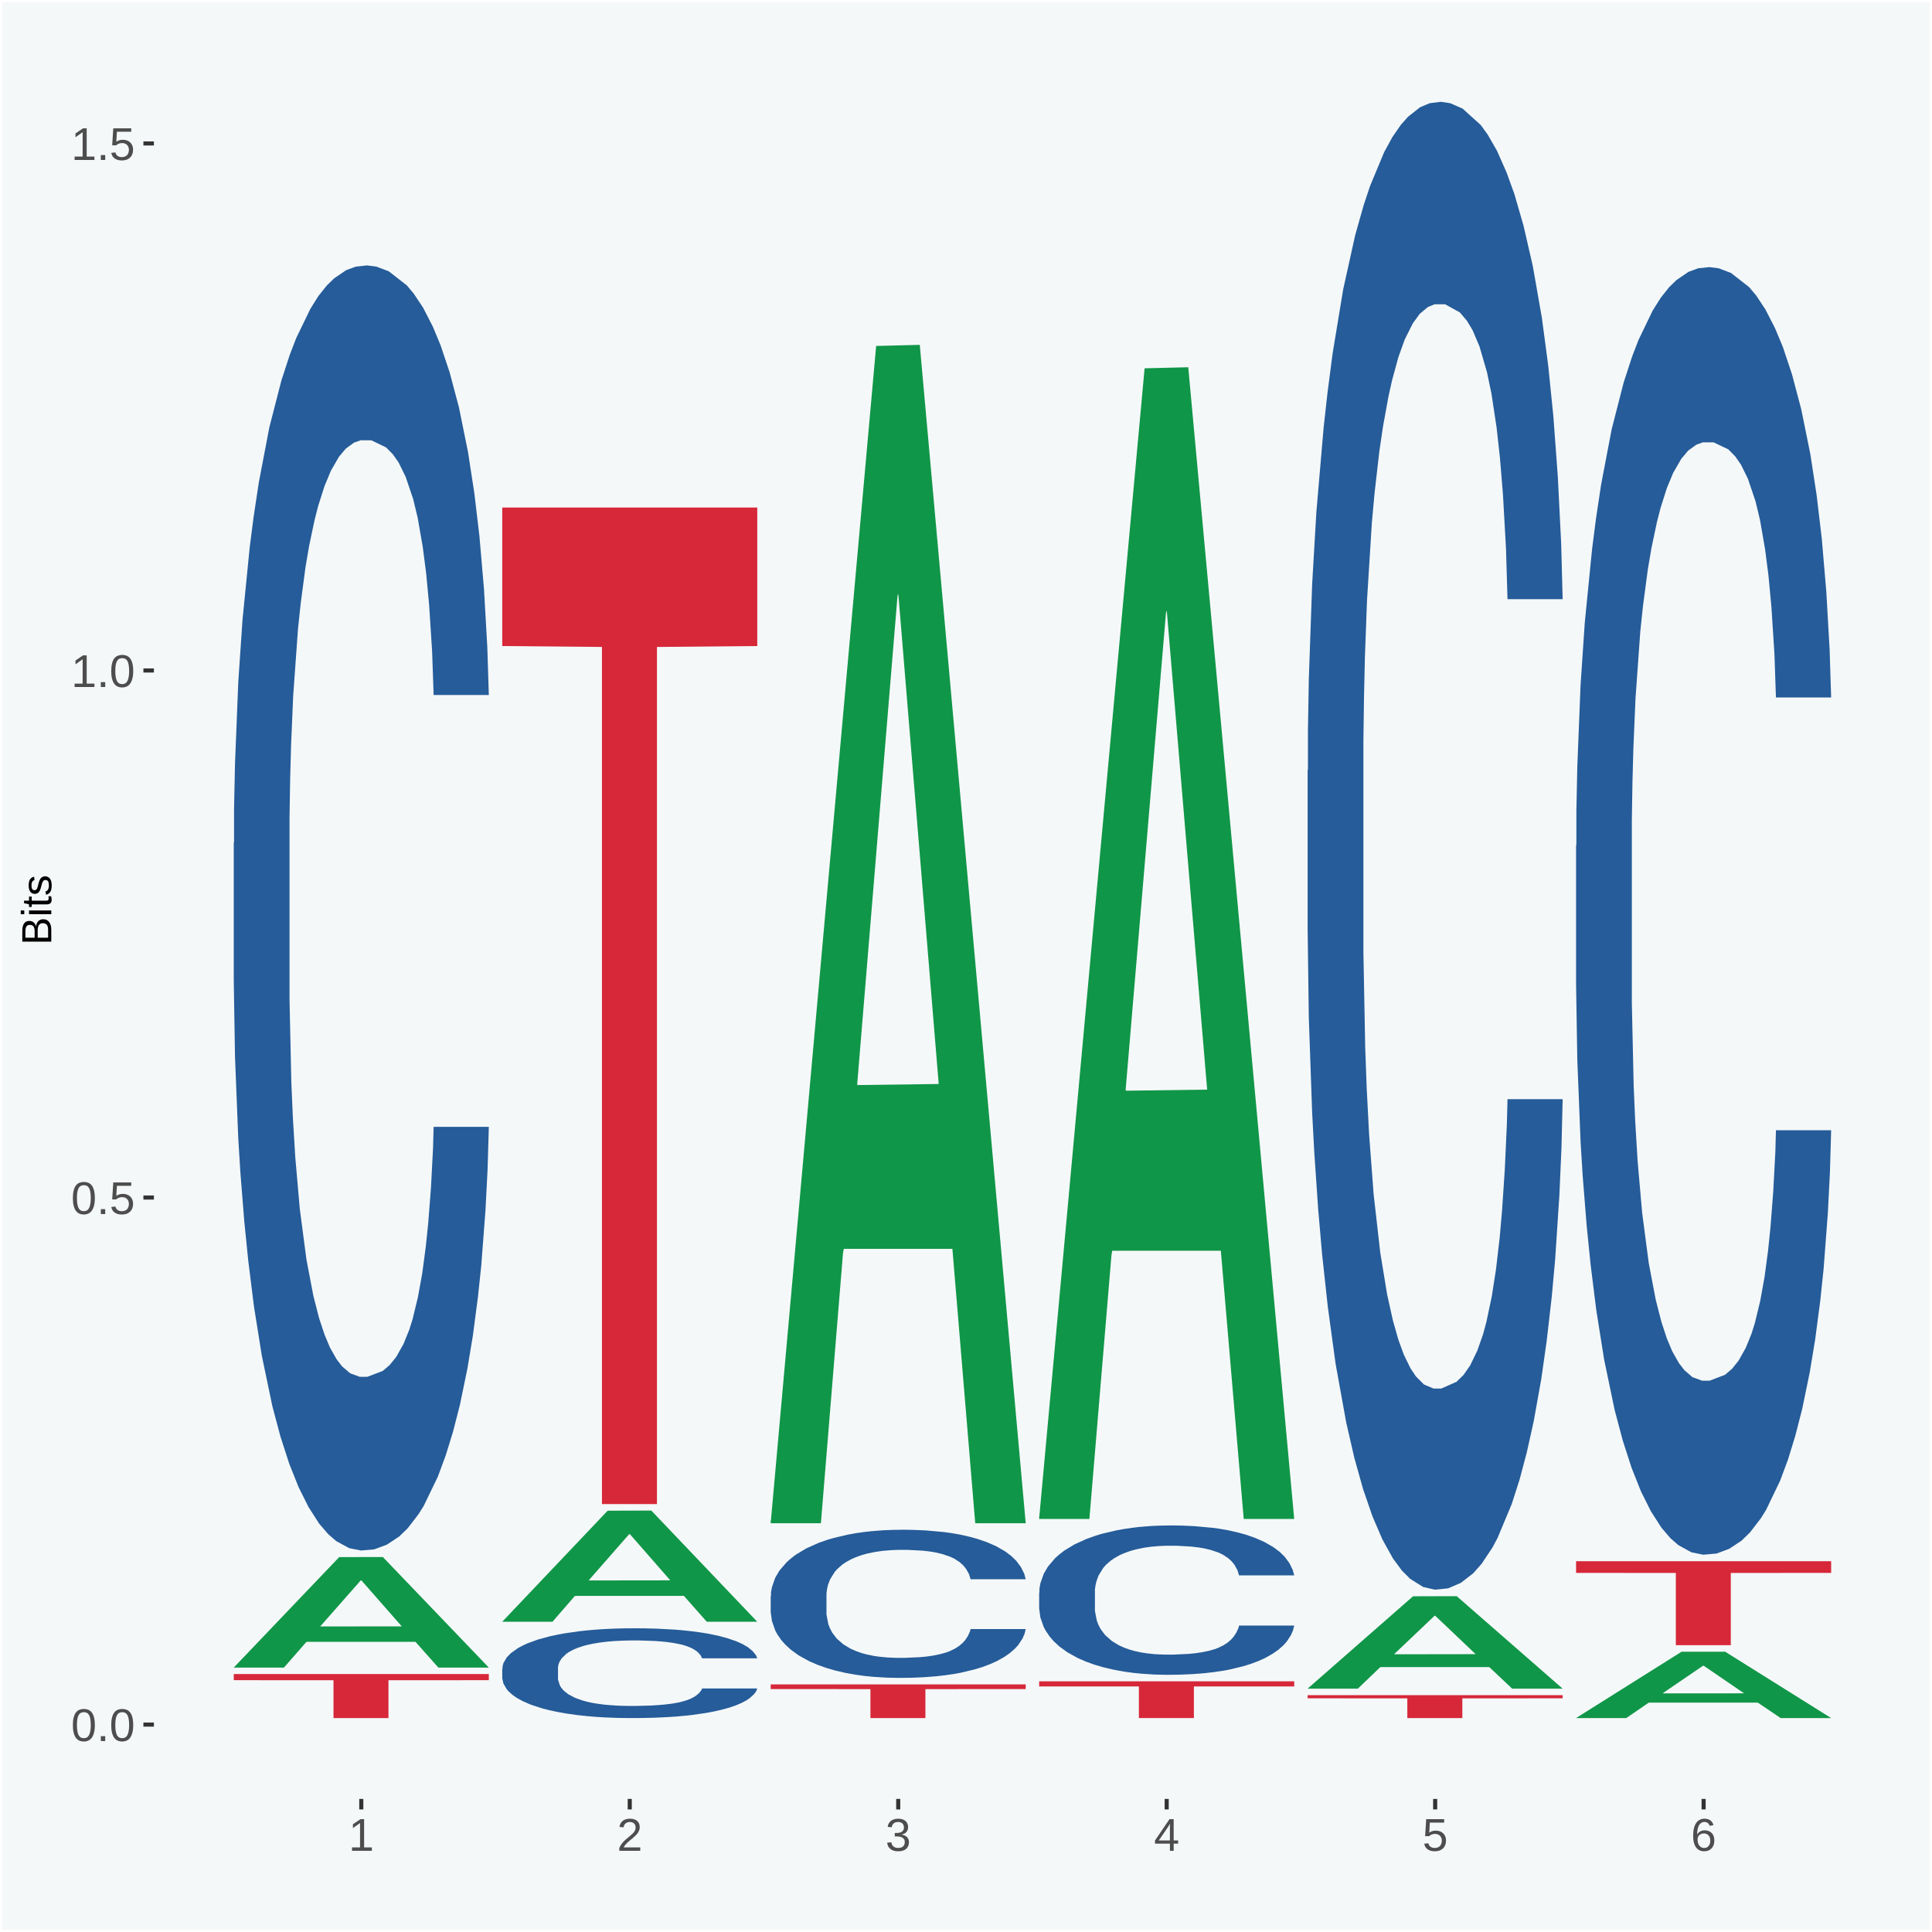 <?xml version="1.0" encoding="UTF-8"?>
<svg xmlns="http://www.w3.org/2000/svg" xmlns:xlink="http://www.w3.org/1999/xlink" width="504pt" height="504pt" viewBox="0 0 504 504" version="1.1">
<defs>
<g>
<symbol overflow="visible" id="glyph0-0">
<path style="stroke:none;" d="M 0.406 0 L 0.406 -8 L 3.594 -8 L 3.594 0 Z M 0.797 -0.406 L 3.188 -0.406 L 3.188 -7.594 L 0.797 -7.594 Z M 0.797 -0.406 "/>
</symbol>
<symbol overflow="visible" id="glyph0-1">
<path style="stroke:none;" d="M 6.203 -4.125 C 6.203 -3.332 6.125 -2.664 5.969 -2.125 C 5.82 -1.582 5.617 -1.145 5.359 -0.812 C 5.098 -0.477 4.789 -0.238 4.438 -0.094 C 4.094 0.051 3.723 0.125 3.328 0.125 C 2.922 0.125 2.539 0.051 2.188 -0.094 C 1.844 -0.238 1.539 -0.477 1.281 -0.812 C 1.031 -1.145 0.832 -1.582 0.688 -2.125 C 0.539 -2.664 0.469 -3.332 0.469 -4.125 C 0.469 -4.957 0.539 -5.645 0.688 -6.188 C 0.832 -6.738 1.035 -7.176 1.297 -7.5 C 1.555 -7.82 1.859 -8.047 2.203 -8.172 C 2.555 -8.305 2.941 -8.375 3.359 -8.375 C 3.754 -8.375 4.125 -8.305 4.469 -8.172 C 4.812 -8.047 5.113 -7.82 5.375 -7.5 C 5.633 -7.176 5.836 -6.738 5.984 -6.188 C 6.129 -5.645 6.203 -4.957 6.203 -4.125 Z M 5.141 -4.125 C 5.141 -4.781 5.098 -5.328 5.016 -5.766 C 4.941 -6.203 4.828 -6.551 4.672 -6.812 C 4.516 -7.07 4.328 -7.254 4.109 -7.359 C 3.891 -7.473 3.641 -7.531 3.359 -7.531 C 3.055 -7.531 2.789 -7.473 2.562 -7.359 C 2.344 -7.254 2.156 -7.07 2 -6.812 C 1.844 -6.551 1.723 -6.203 1.641 -5.766 C 1.566 -5.328 1.531 -4.781 1.531 -4.125 C 1.531 -3.5 1.57 -2.969 1.656 -2.531 C 1.738 -2.094 1.852 -1.742 2 -1.484 C 2.156 -1.223 2.344 -1.035 2.562 -0.922 C 2.789 -0.805 3.047 -0.75 3.328 -0.75 C 3.609 -0.75 3.859 -0.805 4.078 -0.922 C 4.305 -1.035 4.492 -1.223 4.641 -1.484 C 4.797 -1.742 4.914 -2.094 5 -2.531 C 5.094 -2.969 5.141 -3.5 5.141 -4.125 Z M 5.141 -4.125 "/>
</symbol>
<symbol overflow="visible" id="glyph0-2">
<path style="stroke:none;" d="M 1.094 0 L 1.094 -1.281 L 2.234 -1.281 L 2.234 0 Z M 1.094 0 "/>
</symbol>
<symbol overflow="visible" id="glyph0-3">
<path style="stroke:none;" d="M 6.172 -2.688 C 6.172 -2.27 6.109 -1.891 5.984 -1.547 C 5.859 -1.203 5.672 -0.906 5.422 -0.656 C 5.18 -0.414 4.879 -0.223 4.516 -0.078 C 4.148 0.055 3.723 0.125 3.234 0.125 C 2.805 0.125 2.43 0.07 2.109 -0.031 C 1.785 -0.133 1.508 -0.273 1.281 -0.453 C 1.062 -0.629 0.883 -0.836 0.75 -1.078 C 0.625 -1.316 0.535 -1.57 0.484 -1.844 L 1.547 -1.969 C 1.586 -1.812 1.645 -1.66 1.719 -1.516 C 1.801 -1.367 1.91 -1.238 2.047 -1.125 C 2.18 -1.008 2.348 -0.914 2.547 -0.844 C 2.742 -0.781 2.984 -0.75 3.266 -0.75 C 3.535 -0.75 3.781 -0.789 4 -0.875 C 4.227 -0.957 4.422 -1.078 4.578 -1.234 C 4.734 -1.398 4.852 -1.602 4.938 -1.844 C 5.031 -2.082 5.078 -2.359 5.078 -2.672 C 5.078 -2.922 5.035 -3.148 4.953 -3.359 C 4.867 -3.578 4.75 -3.766 4.594 -3.922 C 4.445 -4.078 4.258 -4.195 4.031 -4.281 C 3.812 -4.363 3.562 -4.406 3.281 -4.406 C 3.113 -4.406 2.953 -4.391 2.797 -4.359 C 2.648 -4.328 2.516 -4.285 2.391 -4.234 C 2.266 -4.18 2.148 -4.117 2.047 -4.047 C 1.941 -3.973 1.844 -3.895 1.75 -3.812 L 0.719 -3.812 L 1 -8.25 L 5.688 -8.25 L 5.688 -7.359 L 1.953 -7.359 L 1.797 -4.734 C 1.984 -4.879 2.219 -5.004 2.5 -5.109 C 2.781 -5.211 3.113 -5.266 3.5 -5.266 C 3.914 -5.266 4.285 -5.203 4.609 -5.078 C 4.941 -4.953 5.223 -4.773 5.453 -4.547 C 5.68 -4.316 5.859 -4.047 5.984 -3.734 C 6.109 -3.422 6.172 -3.07 6.172 -2.688 Z M 6.172 -2.688 "/>
</symbol>
<symbol overflow="visible" id="glyph0-4">
<path style="stroke:none;" d="M 0.922 0 L 0.922 -0.891 L 3.016 -0.891 L 3.016 -7.25 L 1.156 -5.922 L 1.156 -6.922 L 3.109 -8.25 L 4.078 -8.25 L 4.078 -0.891 L 6.094 -0.891 L 6.094 0 Z M 0.922 0 "/>
</symbol>
<symbol overflow="visible" id="glyph0-5">
<path style="stroke:none;" d="M 0.609 0 L 0.609 -0.75 C 0.805 -1.207 1.047 -1.609 1.328 -1.953 C 1.617 -2.305 1.922 -2.625 2.234 -2.906 C 2.555 -3.188 2.867 -3.445 3.172 -3.688 C 3.484 -3.938 3.766 -4.18 4.016 -4.422 C 4.266 -4.66 4.469 -4.91 4.625 -5.172 C 4.781 -5.441 4.859 -5.742 4.859 -6.078 C 4.859 -6.316 4.82 -6.523 4.75 -6.703 C 4.676 -6.879 4.57 -7.023 4.438 -7.141 C 4.312 -7.266 4.156 -7.359 3.969 -7.422 C 3.781 -7.484 3.578 -7.516 3.359 -7.516 C 3.141 -7.516 2.938 -7.484 2.75 -7.422 C 2.57 -7.367 2.41 -7.281 2.266 -7.156 C 2.117 -7.039 2 -6.895 1.906 -6.719 C 1.812 -6.551 1.754 -6.352 1.734 -6.125 L 0.656 -6.219 C 0.688 -6.508 0.766 -6.785 0.891 -7.047 C 1.023 -7.316 1.203 -7.551 1.422 -7.75 C 1.648 -7.945 1.922 -8.098 2.234 -8.203 C 2.555 -8.316 2.93 -8.375 3.359 -8.375 C 3.766 -8.375 4.125 -8.328 4.438 -8.234 C 4.758 -8.141 5.031 -7.992 5.25 -7.797 C 5.477 -7.609 5.648 -7.375 5.766 -7.094 C 5.879 -6.812 5.938 -6.488 5.938 -6.125 C 5.938 -5.844 5.883 -5.578 5.781 -5.328 C 5.688 -5.078 5.555 -4.836 5.391 -4.609 C 5.223 -4.379 5.031 -4.16 4.812 -3.953 C 4.594 -3.742 4.363 -3.535 4.125 -3.328 C 3.895 -3.129 3.656 -2.93 3.406 -2.734 C 3.164 -2.535 2.938 -2.336 2.719 -2.141 C 2.508 -1.941 2.32 -1.738 2.156 -1.531 C 1.988 -1.332 1.859 -1.117 1.766 -0.891 L 6.078 -0.891 L 6.078 0 Z M 0.609 0 "/>
</symbol>
<symbol overflow="visible" id="glyph0-6">
<path style="stroke:none;" d="M 6.141 -2.281 C 6.141 -1.906 6.078 -1.566 5.953 -1.266 C 5.836 -0.973 5.66 -0.723 5.422 -0.516 C 5.18 -0.305 4.883 -0.145 4.531 -0.031 C 4.188 0.07 3.789 0.125 3.344 0.125 C 2.832 0.125 2.398 0.062 2.047 -0.062 C 1.703 -0.195 1.414 -0.367 1.188 -0.578 C 0.957 -0.785 0.785 -1.02 0.672 -1.281 C 0.566 -1.551 0.492 -1.832 0.453 -2.125 L 1.547 -2.219 C 1.578 -2 1.633 -1.801 1.719 -1.625 C 1.801 -1.445 1.914 -1.289 2.062 -1.156 C 2.207 -1.031 2.383 -0.93 2.594 -0.859 C 2.801 -0.785 3.051 -0.75 3.344 -0.75 C 3.875 -0.75 4.289 -0.879 4.594 -1.141 C 4.895 -1.41 5.047 -1.801 5.047 -2.312 C 5.047 -2.613 4.977 -2.859 4.844 -3.047 C 4.707 -3.234 4.539 -3.379 4.344 -3.484 C 4.145 -3.586 3.926 -3.656 3.688 -3.688 C 3.445 -3.727 3.227 -3.75 3.031 -3.75 L 2.438 -3.75 L 2.438 -4.656 L 3.016 -4.656 C 3.211 -4.656 3.414 -4.676 3.625 -4.719 C 3.844 -4.758 4.039 -4.832 4.219 -4.938 C 4.395 -5.051 4.539 -5.195 4.656 -5.375 C 4.77 -5.562 4.828 -5.797 4.828 -6.078 C 4.828 -6.523 4.695 -6.875 4.438 -7.125 C 4.188 -7.383 3.801 -7.516 3.281 -7.516 C 2.82 -7.516 2.445 -7.395 2.156 -7.156 C 1.875 -6.914 1.707 -6.578 1.656 -6.141 L 0.594 -6.234 C 0.633 -6.598 0.734 -6.91 0.891 -7.172 C 1.047 -7.441 1.242 -7.664 1.484 -7.844 C 1.734 -8.02 2.008 -8.148 2.312 -8.234 C 2.625 -8.328 2.953 -8.375 3.297 -8.375 C 3.754 -8.375 4.148 -8.316 4.484 -8.203 C 4.816 -8.086 5.086 -7.93 5.297 -7.734 C 5.516 -7.535 5.672 -7.301 5.766 -7.031 C 5.867 -6.77 5.922 -6.488 5.922 -6.188 C 5.922 -5.945 5.883 -5.723 5.812 -5.516 C 5.75 -5.305 5.645 -5.113 5.5 -4.938 C 5.363 -4.77 5.188 -4.625 4.969 -4.5 C 4.75 -4.383 4.488 -4.297 4.188 -4.234 L 4.188 -4.219 C 4.52 -4.176 4.805 -4.098 5.047 -3.984 C 5.297 -3.867 5.5 -3.723 5.656 -3.547 C 5.82 -3.379 5.941 -3.188 6.016 -2.969 C 6.098 -2.75 6.141 -2.52 6.141 -2.281 Z M 6.141 -2.281 "/>
</symbol>
<symbol overflow="visible" id="glyph0-7">
<path style="stroke:none;" d="M 5.156 -1.875 L 5.156 0 L 4.172 0 L 4.172 -1.875 L 0.281 -1.875 L 0.281 -2.688 L 4.062 -8.25 L 5.156 -8.25 L 5.156 -2.703 L 6.328 -2.703 L 6.328 -1.875 Z M 4.172 -7.062 C 4.16 -7.039 4.141 -7.004 4.109 -6.953 C 4.078 -6.898 4.039 -6.836 4 -6.766 C 3.957 -6.691 3.914 -6.617 3.875 -6.547 C 3.844 -6.473 3.812 -6.414 3.781 -6.375 L 1.656 -3.25 C 1.633 -3.219 1.602 -3.176 1.562 -3.125 C 1.531 -3.07 1.492 -3.02 1.453 -2.969 C 1.422 -2.914 1.383 -2.863 1.344 -2.812 C 1.301 -2.77 1.27 -2.734 1.25 -2.703 L 4.172 -2.703 Z M 4.172 -7.062 "/>
</symbol>
<symbol overflow="visible" id="glyph0-8">
<path style="stroke:none;" d="M 6.141 -2.703 C 6.141 -2.285 6.082 -1.906 5.969 -1.562 C 5.852 -1.219 5.68 -0.922 5.453 -0.672 C 5.234 -0.422 4.957 -0.223 4.625 -0.078 C 4.289 0.055 3.91 0.125 3.484 0.125 C 3.004 0.125 2.582 0.031 2.219 -0.156 C 1.863 -0.344 1.566 -0.609 1.328 -0.953 C 1.086 -1.297 0.906 -1.719 0.781 -2.219 C 0.664 -2.727 0.609 -3.301 0.609 -3.938 C 0.609 -4.676 0.676 -5.32 0.812 -5.875 C 0.945 -6.426 1.141 -6.883 1.391 -7.25 C 1.648 -7.625 1.961 -7.906 2.328 -8.094 C 2.691 -8.281 3.102 -8.375 3.562 -8.375 C 3.844 -8.375 4.102 -8.344 4.344 -8.281 C 4.594 -8.227 4.816 -8.133 5.016 -8 C 5.223 -7.875 5.398 -7.703 5.547 -7.484 C 5.703 -7.273 5.828 -7.016 5.922 -6.703 L 4.906 -6.516 C 4.801 -6.867 4.629 -7.125 4.391 -7.281 C 4.148 -7.445 3.867 -7.531 3.547 -7.531 C 3.266 -7.531 3.004 -7.457 2.766 -7.312 C 2.535 -7.176 2.336 -6.973 2.172 -6.703 C 2.004 -6.43 1.875 -6.086 1.781 -5.672 C 1.695 -5.266 1.656 -4.789 1.656 -4.25 C 1.852 -4.602 2.125 -4.875 2.469 -5.062 C 2.812 -5.25 3.207 -5.344 3.656 -5.344 C 4.031 -5.344 4.367 -5.281 4.672 -5.156 C 4.984 -5.031 5.25 -4.852 5.469 -4.625 C 5.688 -4.406 5.852 -4.129 5.969 -3.797 C 6.082 -3.473 6.141 -3.109 6.141 -2.703 Z M 5.078 -2.656 C 5.078 -2.938 5.039 -3.191 4.969 -3.422 C 4.895 -3.66 4.785 -3.859 4.641 -4.016 C 4.504 -4.18 4.332 -4.305 4.125 -4.391 C 3.926 -4.484 3.688 -4.531 3.406 -4.531 C 3.219 -4.531 3.023 -4.5 2.828 -4.438 C 2.629 -4.383 2.453 -4.289 2.297 -4.156 C 2.141 -4.031 2.008 -3.863 1.906 -3.656 C 1.812 -3.457 1.766 -3.207 1.766 -2.906 C 1.766 -2.602 1.801 -2.316 1.875 -2.047 C 1.957 -1.785 2.07 -1.555 2.219 -1.359 C 2.363 -1.172 2.539 -1.02 2.75 -0.906 C 2.957 -0.789 3.191 -0.734 3.453 -0.734 C 3.703 -0.734 3.926 -0.773 4.125 -0.859 C 4.332 -0.953 4.504 -1.082 4.641 -1.25 C 4.785 -1.414 4.895 -1.613 4.969 -1.844 C 5.039 -2.082 5.078 -2.352 5.078 -2.656 Z M 5.078 -2.656 "/>
</symbol>
<symbol overflow="visible" id="glyph1-0">
<path style="stroke:none;" d="M 0 -0.359 L -7.328 -0.359 L -7.328 -3.281 L 0 -3.281 Z M -0.359 -0.734 L -0.359 -2.922 L -6.969 -2.922 L -6.969 -0.734 Z M -0.359 -0.734 "/>
</symbol>
<symbol overflow="visible" id="glyph1-1">
<path style="stroke:none;" d="M -2.125 -6.75 C -1.75 -6.75 -1.426 -6.676 -1.156 -6.531 C -0.883 -6.383 -0.66 -6.18 -0.484 -5.922 C -0.316 -5.672 -0.191 -5.375 -0.109 -5.031 C -0.035 -4.695 0 -4.344 0 -3.969 L 0 -0.906 L -7.562 -0.906 L -7.562 -3.656 C -7.562 -4.07 -7.523 -4.441 -7.453 -4.766 C -7.391 -5.098 -7.281 -5.379 -7.125 -5.609 C -6.977 -5.836 -6.789 -6.008 -6.562 -6.125 C -6.332 -6.25 -6.055 -6.312 -5.734 -6.312 C -5.523 -6.312 -5.328 -6.281 -5.141 -6.219 C -4.953 -6.164 -4.781 -6.078 -4.625 -5.953 C -4.477 -5.836 -4.348 -5.688 -4.234 -5.5 C -4.129 -5.32 -4.047 -5.113 -3.984 -4.875 C -3.953 -5.176 -3.883 -5.441 -3.781 -5.672 C -3.676 -5.91 -3.539 -6.109 -3.375 -6.266 C -3.219 -6.43 -3.031 -6.551 -2.812 -6.625 C -2.602 -6.707 -2.375 -6.75 -2.125 -6.75 Z M -5.609 -5.281 C -6.016 -5.281 -6.305 -5.141 -6.484 -4.859 C -6.66 -4.586 -6.75 -4.188 -6.75 -3.656 L -6.75 -1.922 L -4.344 -1.922 L -4.344 -3.656 C -4.344 -3.957 -4.375 -4.211 -4.438 -4.422 C -4.5 -4.629 -4.582 -4.797 -4.688 -4.922 C -4.801 -5.047 -4.93 -5.133 -5.078 -5.188 C -5.234 -5.25 -5.41 -5.281 -5.609 -5.281 Z M -2.219 -5.719 C -2.457 -5.719 -2.66 -5.672 -2.828 -5.578 C -2.992 -5.492 -3.129 -5.367 -3.234 -5.203 C -3.348 -5.047 -3.426 -4.848 -3.469 -4.609 C -3.52 -4.379 -3.547 -4.125 -3.547 -3.844 L -3.547 -1.922 L -0.828 -1.922 L -0.828 -3.922 C -0.828 -4.18 -0.848 -4.422 -0.891 -4.641 C -0.93 -4.859 -1.004 -5.047 -1.109 -5.203 C -1.211 -5.367 -1.352 -5.492 -1.531 -5.578 C -1.719 -5.672 -1.945 -5.719 -2.219 -5.719 Z M -2.219 -5.719 "/>
</symbol>
<symbol overflow="visible" id="glyph1-2">
<path style="stroke:none;" d="M -7.047 -0.734 L -7.969 -0.734 L -7.969 -1.703 L -7.047 -1.703 Z M 0 -0.734 L -5.812 -0.734 L -5.812 -1.703 L 0 -1.703 Z M 0 -0.734 "/>
</symbol>
<symbol overflow="visible" id="glyph1-3">
<path style="stroke:none;" d="M -0.047 -2.969 C -0.004 -2.82 0.023 -2.672 0.047 -2.516 C 0.078 -2.367 0.094 -2.195 0.094 -2 C 0.094 -1.227 -0.348 -0.844 -1.234 -0.844 L -5.109 -0.844 L -5.109 -0.172 L -5.812 -0.172 L -5.812 -0.875 L -7.109 -1.156 L -7.109 -1.812 L -5.812 -1.812 L -5.812 -2.875 L -5.109 -2.875 L -5.109 -1.812 L -1.438 -1.812 C -1.156 -1.812 -0.957 -1.852 -0.844 -1.938 C -0.738 -2.031 -0.688 -2.191 -0.688 -2.422 C -0.688 -2.516 -0.691 -2.602 -0.703 -2.688 C -0.711 -2.77 -0.727 -2.863 -0.75 -2.969 Z M -0.047 -2.969 "/>
</symbol>
<symbol overflow="visible" id="glyph1-4">
<path style="stroke:none;" d="M -1.609 -5.109 C -1.336 -5.109 -1.094 -5.051 -0.875 -4.938 C -0.664 -4.832 -0.488 -4.68 -0.344 -4.484 C -0.195 -4.285 -0.082 -4.039 0 -3.75 C 0.07 -3.457 0.109 -3.125 0.109 -2.75 C 0.109 -2.406 0.082 -2.098 0.031 -1.828 C -0.02 -1.555 -0.102 -1.316 -0.219 -1.109 C -0.332 -0.91 -0.484 -0.742 -0.672 -0.609 C -0.859 -0.473 -1.086 -0.375 -1.359 -0.312 L -1.531 -1.156 C -1.219 -1.238 -0.988 -1.41 -0.844 -1.672 C -0.695 -1.93 -0.625 -2.289 -0.625 -2.75 C -0.625 -2.957 -0.641 -3.145 -0.672 -3.312 C -0.703 -3.488 -0.75 -3.641 -0.812 -3.766 C -0.883 -3.891 -0.977 -3.984 -1.094 -4.047 C -1.207 -4.117 -1.352 -4.156 -1.531 -4.156 C -1.707 -4.156 -1.848 -4.113 -1.953 -4.031 C -2.066 -3.957 -2.16 -3.844 -2.234 -3.688 C -2.316 -3.539 -2.383 -3.363 -2.438 -3.156 C -2.5 -2.945 -2.562 -2.719 -2.625 -2.469 C -2.688 -2.238 -2.754 -2.008 -2.828 -1.781 C -2.898 -1.551 -3 -1.344 -3.125 -1.156 C -3.25 -0.969 -3.398 -0.816 -3.578 -0.703 C -3.766 -0.586 -4 -0.531 -4.281 -0.531 C -4.812 -0.531 -5.211 -0.719 -5.484 -1.094 C -5.766 -1.477 -5.906 -2.031 -5.906 -2.75 C -5.906 -3.395 -5.789 -3.906 -5.562 -4.281 C -5.332 -4.656 -4.973 -4.895 -4.484 -5 L -4.375 -4.125 C -4.52 -4.094 -4.645 -4.035 -4.75 -3.953 C -4.852 -3.867 -4.938 -3.766 -5 -3.641 C -5.062 -3.516 -5.102 -3.375 -5.125 -3.219 C -5.156 -3.07 -5.172 -2.914 -5.172 -2.75 C -5.172 -2.312 -5.102 -1.988 -4.969 -1.781 C -4.844 -1.582 -4.645 -1.484 -4.375 -1.484 C -4.219 -1.484 -4.086 -1.52 -3.984 -1.594 C -3.879 -1.664 -3.789 -1.77 -3.719 -1.906 C -3.656 -2.051 -3.598 -2.219 -3.547 -2.406 C -3.492 -2.602 -3.438 -2.816 -3.375 -3.047 C -3.332 -3.203 -3.289 -3.359 -3.25 -3.516 C -3.207 -3.68 -3.156 -3.836 -3.094 -3.984 C -3.031 -4.141 -2.957 -4.285 -2.875 -4.422 C -2.789 -4.555 -2.688 -4.672 -2.562 -4.766 C -2.445 -4.867 -2.312 -4.953 -2.156 -5.016 C -2 -5.078 -1.816 -5.109 -1.609 -5.109 Z M -1.609 -5.109 "/>
</symbol>
</g>
<clipPath id="clip1">
  <path d="M 40.148 5.48 L 498.52 5.48 L 498.52 469.281 L 40.148 469.281 Z M 40.148 5.48 "/>
</clipPath>
</defs>
<g id="surface1">
<rect x="0" y="0" width="504" height="504" style="fill:rgb(96.078%,97.255%,97.647%);fill-opacity:1;stroke:none;"/>
<path style="fill:none;stroke-width:1.07;stroke-linecap:round;stroke-linejoin:round;stroke:rgb(100%,100%,100%);stroke-opacity:1;stroke-miterlimit:10;" d="M 0 0 L 504 0 L 504 504 L 0 504 Z M 0 0 " transform="matrix(1,0,0,-1,0,504)"/>
<g clip-path="url(#clip1)" clip-rule="nonzero">
<path style=" stroke:none;fill-rule:nonzero;fill:rgb(96.078%,97.255%,97.647%);fill-opacity:1;" d="M 40.148 469.281 L 498.52 469.281 L 498.52 5.48 L 40.148 5.48 Z M 40.148 469.281 "/>
</g>
<path style=" stroke:none;fill-rule:nonzero;fill:rgb(6.274%,58.824%,28.235%);fill-opacity:1;" d="M 60.98 434.961 L 61.051 434.941 L 88.488 406.199 L 99.871 406.18 L 127.52 435.02 L 114.352 435.02 L 108.379 428.301 L 80.051 428.301 L 79.852 428.41 L 74.078 435.02 L 60.98 435.02 L 60.98 434.961 L 83.621 424.289 L 104.809 424.27 L 94.32 412.32 L 94.18 412.27 L 94.039 412.352 L 83.551 424.27 L 83.621 424.289 Z M 60.98 434.961 "/>
<path style=" stroke:none;fill-rule:nonzero;fill:rgb(14.51%,36.078%,60.001%);fill-opacity:1;" d="M 60.98 219.871 L 61.059 219.559 L 61.059 210.988 L 61.301 199.359 L 62.16 177.93 L 63.262 161.699 L 65.148 142.719 L 66.172 134.762 L 67.512 125.879 L 70.262 111.488 L 73.41 99.25 L 75.609 92.512 L 77.262 88.219 L 80.961 80.57 L 83.078 77.199 L 85.281 74.449 L 87.172 72.609 L 90.32 70.469 L 92.828 69.551 L 95.738 69.238 L 98.18 69.551 L 101.41 70.77 L 106.129 74.449 L 107.93 76.59 L 110.371 80.262 L 112.891 85.16 L 114.93 90.059 L 117.289 97.102 L 119.73 106.289 L 122.09 117.922 L 123.738 128.641 L 125.078 139.961 L 126.262 153.738 L 127.121 168.738 L 127.52 181.301 L 113.121 181.301 L 112.73 169.969 L 111.941 157.719 L 111.16 149.461 L 110.289 142.719 L 108.961 135.07 L 107.781 130.172 L 105.809 124.352 L 104 120.68 L 102.512 118.531 L 100.699 116.699 L 96.852 114.859 L 94.09 114.859 L 92.359 115.469 L 90.238 117 L 88.43 119.148 L 86.309 122.82 L 84.66 126.801 L 83 132 L 82.059 135.68 L 80.641 142.41 L 79.699 147.922 L 78.441 157.422 L 77.73 164.148 L 76.48 181.602 L 75.93 194.461 L 75.691 203.34 L 75.531 213.141 L 75.531 260.898 L 76 282.328 L 76.398 291.512 L 77.031 301.922 L 78.211 315.391 L 79.941 328.559 L 81.75 338.051 L 83.238 343.859 L 84.66 348.148 L 86.07 351.52 L 87.801 354.578 L 89.219 356.422 L 91.34 358.25 L 93.859 359.172 L 95.82 359.172 L 99.828 357.641 L 101.641 356.109 L 103.371 353.969 L 105.262 350.602 L 106.75 346.93 L 107.621 344.172 L 109.031 338.352 L 110.141 332.23 L 111.078 325.191 L 111.711 319.07 L 112.422 309.879 L 112.969 299.469 L 113.121 293.961 L 127.52 293.961 L 127.199 304.98 L 126.648 315.699 L 125.551 330.09 L 124.68 338.352 L 123.352 348.461 L 121.93 357.031 L 119.969 366.52 L 118.16 373.559 L 116.27 379.68 L 114.23 385.191 L 110.531 392.852 L 109.191 394.988 L 106.359 398.672 L 104.16 400.809 L 100.93 402.949 L 97.629 404.18 L 94.172 404.48 L 91.102 403.871 L 87.719 402.031 L 85.602 400.199 L 83.238 397.441 L 80.488 393.148 L 77.891 387.949 L 75.449 381.828 L 73.172 374.789 L 71.051 366.828 L 68.301 353.66 L 66.25 340.801 L 64.762 328.859 L 63.738 318.762 L 62.711 305.898 L 62.16 297.02 L 61.301 275.59 L 60.98 255.691 Z M 60.98 219.871 "/>
<path style=" stroke:none;fill-rule:nonzero;fill:rgb(83.922%,15.686%,22.353%);fill-opacity:1;" d="M 60.98 436.711 L 127.52 436.711 L 127.52 438.309 L 101.34 438.32 L 101.34 448.191 L 87 448.191 L 87 438.32 L 60.98 438.309 Z M 60.98 436.711 "/>
<path style=" stroke:none;fill-rule:nonzero;fill:rgb(6.274%,58.824%,28.235%);fill-opacity:1;" d="M 131.02 423.02 L 131.09 422.988 L 158.52 394.09 L 169.91 394.059 L 197.551 423.07 L 184.379 423.07 L 178.41 416.32 L 150.09 416.32 L 149.879 416.43 L 144.121 423.07 L 131.02 423.07 L 131.02 423.02 L 153.648 412.289 L 174.852 412.262 L 164.352 400.25 L 164.219 400.191 L 164.078 400.281 L 153.578 412.262 L 153.648 412.289 Z M 131.02 423.02 "/>
<path style=" stroke:none;fill-rule:nonzero;fill:rgb(14.51%,36.078%,60.001%);fill-opacity:1;" d="M 131.02 435.289 L 131.102 435.27 L 131.102 434.672 L 131.328 433.859 L 132.199 432.359 L 133.301 431.23 L 135.191 429.898 L 136.211 429.352 L 137.551 428.719 L 140.301 427.719 L 143.441 426.859 L 145.648 426.391 L 147.301 426.09 L 150.988 425.559 L 153.121 425.32 L 155.32 425.129 L 157.211 425 L 160.352 424.852 L 162.871 424.789 L 165.781 424.77 L 168.219 424.789 L 171.441 424.871 L 176.16 425.129 L 177.969 425.281 L 180.41 425.539 L 182.922 425.879 L 184.969 426.219 L 187.328 426.711 L 189.762 427.359 L 192.121 428.172 L 193.77 428.922 L 195.109 429.711 L 196.289 430.672 L 197.16 431.719 L 197.551 432.602 L 183.16 432.602 L 182.762 431.809 L 181.98 430.949 L 181.191 430.371 L 180.328 429.898 L 178.988 429.371 L 177.809 429.02 L 175.84 428.621 L 174.039 428.359 L 172.539 428.211 L 170.73 428.078 L 166.879 427.949 L 164.129 427.949 L 162.398 428 L 160.27 428.102 L 158.461 428.25 L 156.34 428.512 L 154.691 428.789 L 153.039 429.148 L 152.09 429.41 L 150.68 429.879 L 149.73 430.27 L 148.48 430.93 L 147.77 431.398 L 146.512 432.621 L 145.961 433.52 L 145.719 434.141 L 145.57 434.82 L 145.57 438.16 L 146.039 439.66 L 146.43 440.301 L 147.059 441.031 L 148.238 441.969 L 149.969 442.891 L 151.781 443.551 L 153.27 443.961 L 154.691 444.262 L 156.102 444.488 L 157.84 444.711 L 159.25 444.828 L 161.371 444.961 L 163.891 445.031 L 165.859 445.031 L 169.871 444.922 L 171.68 444.809 L 173.41 444.66 L 175.289 444.43 L 176.789 444.172 L 177.648 443.98 L 179.07 443.57 L 180.172 443.141 L 181.109 442.648 L 181.738 442.219 L 182.449 441.578 L 183 440.859 L 183.16 440.469 L 197.551 440.469 L 197.238 441.238 L 196.68 441.988 L 195.578 442.988 L 194.719 443.57 L 193.379 444.281 L 191.969 444.879 L 190 445.539 L 188.191 446.031 L 186.301 446.461 L 184.262 446.852 L 180.559 447.379 L 179.23 447.531 L 176.391 447.789 L 174.191 447.941 L 170.969 448.09 L 167.672 448.172 L 164.211 448.191 L 161.141 448.148 L 157.762 448.02 L 155.629 447.891 L 153.27 447.699 L 150.52 447.398 L 147.93 447.039 L 145.488 446.609 L 143.211 446.121 L 141.078 445.559 L 138.328 444.641 L 136.289 443.738 L 134.789 442.91 L 133.77 442.199 L 132.75 441.301 L 132.199 440.68 L 131.328 439.191 L 131.02 437.801 Z M 131.02 435.289 "/>
<path style=" stroke:none;fill-rule:nonzero;fill:rgb(83.922%,15.686%,22.353%);fill-opacity:1;" d="M 131.02 132.398 L 197.551 132.398 L 197.551 168.531 L 171.379 168.77 L 171.379 392.371 L 157.031 392.371 L 157.031 168.77 L 131.02 168.531 Z M 131.02 132.398 "/>
<path style=" stroke:none;fill-rule:nonzero;fill:rgb(6.274%,58.824%,28.235%);fill-opacity:1;" d="M 201.051 396.789 L 201.121 396.5 L 228.559 90.25 L 239.941 89.961 L 267.578 397.371 L 254.41 397.371 L 248.449 325.781 L 220.121 325.781 L 219.91 326.941 L 214.148 397.371 L 201.051 397.371 L 201.051 396.789 L 223.691 283.059 L 244.879 282.781 L 234.391 155.48 L 234.25 154.898 L 234.109 155.77 L 223.621 282.781 L 223.691 283.059 Z M 201.051 396.789 "/>
<path style=" stroke:none;fill-rule:nonzero;fill:rgb(14.51%,36.078%,60.001%);fill-opacity:1;" d="M 201.051 416.43 L 201.129 416.391 L 201.129 415.398 L 201.371 414.059 L 202.23 411.59 L 203.328 409.719 L 205.219 407.531 L 206.238 406.621 L 207.578 405.59 L 210.328 403.93 L 213.48 402.52 L 215.68 401.738 L 217.328 401.25 L 221.031 400.371 L 223.148 399.98 L 225.352 399.66 L 227.238 399.449 L 230.391 399.199 L 232.898 399.102 L 235.809 399.059 L 238.25 399.102 L 241.469 399.238 L 246.191 399.66 L 248 399.91 L 250.441 400.328 L 252.961 400.898 L 255 401.461 L 257.359 402.27 L 259.801 403.328 L 262.16 404.672 L 263.809 405.91 L 265.148 407.219 L 266.328 408.801 L 267.191 410.531 L 267.578 411.98 L 253.191 411.98 L 252.801 410.672 L 252.012 409.262 L 251.23 408.309 L 250.359 407.531 L 249.02 406.648 L 247.84 406.09 L 245.879 405.422 L 244.07 404.988 L 242.578 404.738 L 240.77 404.531 L 236.91 404.32 L 234.16 404.32 L 232.43 404.391 L 230.309 404.57 L 228.5 404.82 L 226.371 405.238 L 224.719 405.699 L 223.07 406.301 L 222.129 406.719 L 220.711 407.5 L 219.77 408.129 L 218.512 409.23 L 217.801 410 L 216.539 412.02 L 215.988 413.5 L 215.762 414.52 L 215.602 415.648 L 215.602 421.16 L 216.07 423.629 L 216.469 424.691 L 217.09 425.891 L 218.27 427.441 L 220 428.961 L 221.809 430.051 L 223.309 430.719 L 224.719 431.219 L 226.141 431.609 L 227.871 431.961 L 229.281 432.172 L 231.41 432.379 L 233.922 432.488 L 235.891 432.488 L 239.898 432.309 L 241.711 432.141 L 243.441 431.891 L 245.328 431.5 L 246.82 431.078 L 247.691 430.762 L 249.102 430.09 L 250.199 429.379 L 251.148 428.57 L 251.781 427.859 L 252.48 426.809 L 253.031 425.609 L 253.191 424.969 L 267.578 424.969 L 267.27 426.238 L 266.719 427.48 L 265.621 429.141 L 264.75 430.09 L 263.422 431.25 L 262 432.238 L 260.031 433.34 L 258.23 434.148 L 256.34 434.852 L 254.289 435.488 L 250.602 436.371 L 249.262 436.621 L 246.43 437.039 L 244.23 437.289 L 241 437.539 L 237.699 437.68 L 234.238 437.711 L 231.172 437.641 L 227.789 437.43 L 225.672 437.219 L 223.309 436.898 L 220.559 436.41 L 217.961 435.809 L 215.52 435.102 L 213.238 434.289 L 211.121 433.371 L 208.371 431.852 L 206.32 430.371 L 204.828 428.988 L 203.801 427.828 L 202.781 426.352 L 202.23 425.32 L 201.371 422.852 L 201.051 420.559 Z M 201.051 416.43 "/>
<path style=" stroke:none;fill-rule:nonzero;fill:rgb(83.922%,15.686%,22.353%);fill-opacity:1;" d="M 201.051 439.41 L 267.578 439.41 L 267.578 440.629 L 241.41 440.641 L 241.41 448.191 L 227.07 448.191 L 227.07 440.641 L 201.051 440.629 Z M 201.051 439.41 "/>
<path style=" stroke:none;fill-rule:nonzero;fill:rgb(6.274%,58.824%,28.235%);fill-opacity:1;" d="M 271.09 395.68 L 271.148 395.398 L 298.59 96.078 L 309.98 95.801 L 337.621 396.25 L 324.449 396.25 L 318.48 326.281 L 290.148 326.281 L 289.949 327.41 L 284.191 396.25 L 271.09 396.25 L 271.09 395.68 L 293.719 284.531 L 314.91 284.25 L 304.422 159.84 L 304.281 159.27 L 304.148 160.121 L 293.648 284.25 L 293.719 284.531 Z M 271.09 395.68 "/>
<path style=" stroke:none;fill-rule:nonzero;fill:rgb(14.51%,36.078%,60.001%);fill-opacity:1;" d="M 271.09 415.449 L 271.16 415.41 L 271.16 414.422 L 271.398 413.07 L 272.27 410.57 L 273.371 408.691 L 275.25 406.48 L 276.281 405.559 L 277.609 404.52 L 280.371 402.852 L 283.512 401.43 L 285.711 400.648 L 287.359 400.148 L 291.059 399.262 L 293.18 398.871 L 295.391 398.551 L 297.27 398.328 L 300.422 398.078 L 302.941 397.98 L 305.852 397.941 L 308.281 397.98 L 311.512 398.121 L 316.23 398.551 L 318.039 398.789 L 320.469 399.219 L 322.988 399.789 L 325.031 400.359 L 327.391 401.18 L 329.828 402.25 L 332.191 403.602 L 333.84 404.84 L 335.18 406.16 L 336.359 407.762 L 337.219 409.512 L 337.621 410.969 L 323.23 410.969 L 322.828 409.648 L 322.051 408.23 L 321.262 407.262 L 320.391 406.48 L 319.059 405.59 L 317.879 405.02 L 315.91 404.352 L 314.102 403.922 L 312.609 403.672 L 310.801 403.461 L 306.949 403.238 L 304.191 403.238 L 302.461 403.309 L 300.34 403.488 L 298.531 403.738 L 296.41 404.172 L 294.762 404.629 L 293.109 405.238 L 292.16 405.66 L 290.75 406.449 L 289.801 407.09 L 288.539 408.191 L 287.84 408.969 L 286.578 411 L 286.031 412.5 L 285.789 413.531 L 285.629 414.672 L 285.629 420.219 L 286.109 422.711 L 286.5 423.781 L 287.129 424.988 L 288.309 426.551 L 290.039 428.078 L 291.852 429.191 L 293.34 429.859 L 294.762 430.359 L 296.172 430.75 L 297.898 431.109 L 299.32 431.32 L 301.441 431.539 L 303.961 431.641 L 305.922 431.641 L 309.941 431.461 L 311.738 431.289 L 313.469 431.039 L 315.359 430.648 L 316.859 430.219 L 317.719 429.898 L 319.141 429.219 L 320.238 428.512 L 321.18 427.691 L 321.809 426.98 L 322.52 425.91 L 323.07 424.699 L 323.23 424.059 L 337.621 424.059 L 337.301 425.34 L 336.75 426.59 L 335.648 428.262 L 334.789 429.219 L 333.449 430.398 L 332.031 431.391 L 330.07 432.5 L 328.262 433.32 L 326.371 434.031 L 324.328 434.672 L 320.629 435.559 L 319.289 435.809 L 316.461 436.23 L 314.262 436.48 L 311.039 436.73 L 307.73 436.871 L 304.27 436.91 L 301.211 436.84 L 297.82 436.621 L 295.699 436.41 L 293.34 436.09 L 290.59 435.59 L 287.988 434.988 L 285.559 434.281 L 283.281 433.461 L 281.148 432.531 L 278.398 431 L 276.352 429.512 L 274.859 428.121 L 273.84 426.941 L 272.82 425.449 L 272.27 424.422 L 271.398 421.93 L 271.09 419.609 Z M 271.09 415.449 "/>
<path style=" stroke:none;fill-rule:nonzero;fill:rgb(83.922%,15.686%,22.353%);fill-opacity:1;" d="M 271.09 438.602 L 337.621 438.602 L 337.621 439.941 L 311.449 439.941 L 311.449 448.191 L 297.102 448.191 L 297.102 439.941 L 271.09 439.941 Z M 271.09 438.602 "/>
<path style=" stroke:none;fill-rule:nonzero;fill:rgb(6.274%,58.824%,28.235%);fill-opacity:1;" d="M 341.121 440.469 L 341.191 440.449 L 368.621 416.422 L 380.012 416.391 L 407.648 440.52 L 394.48 440.52 L 388.512 434.898 L 360.191 434.898 L 359.98 434.988 L 354.219 440.52 L 341.121 440.52 L 341.121 440.469 L 363.75 431.551 L 384.949 431.52 L 374.449 421.539 L 374.32 421.488 L 374.18 421.559 L 363.691 431.52 L 363.75 431.551 Z M 341.121 440.469 "/>
<path style=" stroke:none;fill-rule:nonzero;fill:rgb(14.51%,36.078%,60.001%);fill-opacity:1;" d="M 341.121 200.961 L 341.199 200.602 L 341.199 190.68 L 341.43 177.211 L 342.301 152.398 L 343.398 133.609 L 345.289 111.629 L 346.309 102.422 L 347.648 92.141 L 350.398 75.48 L 353.539 61.301 L 355.75 53.5 L 357.398 48.539 L 361.09 39.68 L 363.219 35.781 L 365.422 32.59 L 367.309 30.461 L 370.449 27.98 L 372.969 26.922 L 375.879 26.559 L 378.32 26.922 L 381.539 28.328 L 386.262 32.59 L 388.07 35.07 L 390.512 39.32 L 393.02 44.988 L 395.07 50.66 L 397.43 58.82 L 399.871 69.449 L 402.23 82.922 L 403.879 95.328 L 405.211 108.441 L 406.391 124.391 L 407.262 141.762 L 407.648 156.301 L 393.262 156.301 L 392.871 143.18 L 392.078 129 L 391.289 119.43 L 390.43 111.629 L 389.09 102.77 L 387.91 97.102 L 385.949 90.359 L 384.141 86.109 L 382.641 83.629 L 380.828 81.5 L 376.98 79.379 L 374.23 79.379 L 372.5 80.09 L 370.371 81.859 L 368.57 84.34 L 366.441 88.59 L 364.789 93.199 L 363.141 99.23 L 362.199 103.48 L 360.781 111.281 L 359.84 117.66 L 358.578 128.648 L 357.871 136.449 L 356.609 156.648 L 356.059 171.539 L 355.828 181.82 L 355.672 193.16 L 355.672 248.461 L 356.141 273.27 L 356.531 283.898 L 357.16 295.949 L 358.34 311.551 L 360.07 326.789 L 361.879 337.781 L 363.379 344.52 L 364.789 349.48 L 366.211 353.379 L 367.941 356.922 L 369.352 359.051 L 371.48 361.18 L 373.988 362.238 L 375.961 362.238 L 379.969 360.469 L 381.781 358.691 L 383.512 356.211 L 385.398 352.309 L 386.891 348.059 L 387.75 344.871 L 389.172 338.141 L 390.27 331.051 L 391.219 322.891 L 391.84 315.801 L 392.551 305.172 L 393.102 293.121 L 393.262 286.738 L 407.648 286.738 L 407.34 299.5 L 406.789 311.91 L 405.691 328.559 L 404.82 338.141 L 403.48 349.828 L 402.07 359.762 L 400.102 370.75 L 398.289 378.898 L 396.41 385.988 L 394.359 392.371 L 390.66 401.23 L 389.328 403.711 L 386.5 407.961 L 384.289 410.449 L 381.07 412.93 L 377.77 414.352 L 374.309 414.699 L 371.238 413.988 L 367.859 411.859 L 365.73 409.738 L 363.379 406.551 L 360.621 401.578 L 358.031 395.559 L 355.59 388.469 L 353.309 380.32 L 351.191 371.102 L 348.43 355.859 L 346.391 340.969 L 344.891 327.148 L 343.871 315.449 L 342.852 300.559 L 342.301 290.281 L 341.43 265.469 L 341.121 242.43 Z M 341.121 200.961 "/>
<path style=" stroke:none;fill-rule:nonzero;fill:rgb(83.922%,15.686%,22.353%);fill-opacity:1;" d="M 341.121 442.211 L 407.648 442.211 L 407.648 443.039 L 381.48 443.051 L 381.48 448.191 L 367.129 448.191 L 367.129 443.051 L 341.121 443.039 Z M 341.121 442.211 "/>
<path style=" stroke:none;fill-rule:nonzero;fill:rgb(6.274%,58.824%,28.235%);fill-opacity:1;" d="M 411.148 448.16 L 411.219 448.141 L 438.66 430.891 L 450.039 430.879 L 477.691 448.191 L 464.52 448.191 L 458.551 444.16 L 430.219 444.16 L 430.02 444.23 L 424.25 448.191 L 411.148 448.191 L 411.148 448.16 L 433.789 441.75 L 454.98 441.738 L 444.488 434.57 L 444.352 434.539 L 444.211 434.578 L 433.719 441.738 L 433.789 441.75 Z M 411.148 448.16 "/>
<path style=" stroke:none;fill-rule:nonzero;fill:rgb(14.51%,36.078%,60.001%);fill-opacity:1;" d="M 411.148 220.602 L 411.23 220.301 L 411.23 211.711 L 411.469 200.051 L 412.328 178.578 L 413.43 162.32 L 415.32 143.301 L 416.34 135.328 L 417.68 126.43 L 420.43 112.012 L 423.578 99.738 L 425.781 92.988 L 427.43 88.699 L 431.129 81.031 L 433.25 77.66 L 435.449 74.898 L 437.34 73.059 L 440.488 70.91 L 443 69.988 L 445.91 69.68 L 448.352 69.988 L 451.578 71.211 L 456.289 74.898 L 458.102 77.039 L 460.539 80.719 L 463.059 85.629 L 465.102 90.539 L 467.461 97.602 L 469.898 106.801 L 472.262 118.461 L 473.91 129.191 L 475.25 140.539 L 476.43 154.352 L 477.289 169.379 L 477.691 181.949 L 463.289 181.949 L 462.898 170.602 L 462.109 158.328 L 461.328 150.051 L 460.461 143.301 L 459.129 135.629 L 457.949 130.73 L 455.98 124.898 L 454.172 121.219 L 452.68 119.07 L 450.871 117.23 L 447.012 115.391 L 444.262 115.391 L 442.531 116 L 440.41 117.531 L 438.602 119.68 L 436.48 123.359 L 434.82 127.352 L 433.172 132.57 L 432.23 136.25 L 430.809 143 L 429.871 148.52 L 428.609 158.031 L 427.898 164.77 L 426.648 182.262 L 426.102 195.141 L 425.859 204.039 L 425.699 213.859 L 425.699 261.711 L 426.172 283.18 L 426.57 292.379 L 427.199 302.809 L 428.379 316.309 L 430.109 329.5 L 431.922 339.012 L 433.41 344.84 L 434.82 349.129 L 436.238 352.512 L 437.969 355.578 L 439.391 357.422 L 441.512 359.262 L 444.031 360.18 L 445.988 360.18 L 450 358.641 L 451.809 357.109 L 453.539 354.961 L 455.43 351.59 L 456.922 347.91 L 457.789 345.148 L 459.199 339.32 L 460.309 333.18 L 461.25 326.129 L 461.879 319.988 L 462.59 310.789 L 463.141 300.359 L 463.289 294.84 L 477.691 294.84 L 477.371 305.879 L 476.82 316.621 L 475.719 331.039 L 474.852 339.32 L 473.52 349.441 L 472.102 358.031 L 470.141 367.539 L 468.328 374.59 L 466.441 380.73 L 464.391 386.25 L 460.699 393.922 L 459.359 396.07 L 456.531 399.75 L 454.328 401.898 L 451.102 404.039 L 447.801 405.27 L 444.34 405.578 L 441.27 404.961 L 437.891 403.121 L 435.77 401.281 L 433.41 398.52 L 430.66 394.23 L 428.059 389.012 L 425.621 382.879 L 423.34 375.82 L 421.219 367.852 L 418.469 354.66 L 416.422 341.77 L 414.93 329.809 L 413.91 319.691 L 412.879 306.801 L 412.328 297.91 L 411.469 276.43 L 411.148 256.488 Z M 411.148 220.602 "/>
<path style=" stroke:none;fill-rule:nonzero;fill:rgb(83.922%,15.686%,22.353%);fill-opacity:1;" d="M 411.148 407.27 L 477.691 407.27 L 477.691 410.32 L 451.512 410.34 L 451.512 429.18 L 437.172 429.18 L 437.172 410.34 L 411.148 410.32 Z M 411.148 407.27 "/>
<g style="fill:rgb(30.196%,30.196%,30.196%);fill-opacity:1;">
  <use xlink:href="#glyph0-1" x="18.54" y="454.19"/>
  <use xlink:href="#glyph0-2" x="25.212" y="454.19"/>
  <use xlink:href="#glyph0-1" x="28.548" y="454.19"/>
</g>
<g style="fill:rgb(30.196%,30.196%,30.196%);fill-opacity:1;">
  <use xlink:href="#glyph0-1" x="18.54" y="316.71"/>
  <use xlink:href="#glyph0-2" x="25.212" y="316.71"/>
  <use xlink:href="#glyph0-3" x="28.548" y="316.71"/>
</g>
<g style="fill:rgb(30.196%,30.196%,30.196%);fill-opacity:1;">
  <use xlink:href="#glyph0-4" x="18.54" y="179.22"/>
  <use xlink:href="#glyph0-2" x="25.212" y="179.22"/>
  <use xlink:href="#glyph0-1" x="28.548" y="179.22"/>
</g>
<g style="fill:rgb(30.196%,30.196%,30.196%);fill-opacity:1;">
  <use xlink:href="#glyph0-4" x="18.54" y="41.73"/>
  <use xlink:href="#glyph0-2" x="25.212" y="41.73"/>
  <use xlink:href="#glyph0-3" x="28.548" y="41.73"/>
</g>
<path style="fill:none;stroke-width:1.07;stroke-linecap:butt;stroke-linejoin:round;stroke:rgb(20%,20%,20%);stroke-opacity:1;stroke-miterlimit:10;" d="M 37.41 54.109 L 40.148 54.109 " transform="matrix(1,0,0,-1,0,504)"/>
<path style="fill:none;stroke-width:1.07;stroke-linecap:butt;stroke-linejoin:round;stroke:rgb(20%,20%,20%);stroke-opacity:1;stroke-miterlimit:10;" d="M 37.41 191.602 L 40.148 191.602 " transform="matrix(1,0,0,-1,0,504)"/>
<path style="fill:none;stroke-width:1.07;stroke-linecap:butt;stroke-linejoin:round;stroke:rgb(20%,20%,20%);stroke-opacity:1;stroke-miterlimit:10;" d="M 37.41 329.09 L 40.148 329.09 " transform="matrix(1,0,0,-1,0,504)"/>
<path style="fill:none;stroke-width:1.07;stroke-linecap:butt;stroke-linejoin:round;stroke:rgb(20%,20%,20%);stroke-opacity:1;stroke-miterlimit:10;" d="M 37.41 466.578 L 40.148 466.578 " transform="matrix(1,0,0,-1,0,504)"/>
<path style="fill:none;stroke-width:1.07;stroke-linecap:butt;stroke-linejoin:round;stroke:rgb(20%,20%,20%);stroke-opacity:1;stroke-miterlimit:10;" d="M 94.25 31.98 L 94.25 34.719 " transform="matrix(1,0,0,-1,0,504)"/>
<path style="fill:none;stroke-width:1.07;stroke-linecap:butt;stroke-linejoin:round;stroke:rgb(20%,20%,20%);stroke-opacity:1;stroke-miterlimit:10;" d="M 164.281 31.98 L 164.281 34.719 " transform="matrix(1,0,0,-1,0,504)"/>
<path style="fill:none;stroke-width:1.07;stroke-linecap:butt;stroke-linejoin:round;stroke:rgb(20%,20%,20%);stroke-opacity:1;stroke-miterlimit:10;" d="M 234.32 31.98 L 234.32 34.719 " transform="matrix(1,0,0,-1,0,504)"/>
<path style="fill:none;stroke-width:1.07;stroke-linecap:butt;stroke-linejoin:round;stroke:rgb(20%,20%,20%);stroke-opacity:1;stroke-miterlimit:10;" d="M 304.352 31.98 L 304.352 34.719 " transform="matrix(1,0,0,-1,0,504)"/>
<path style="fill:none;stroke-width:1.07;stroke-linecap:butt;stroke-linejoin:round;stroke:rgb(20%,20%,20%);stroke-opacity:1;stroke-miterlimit:10;" d="M 374.391 31.98 L 374.391 34.719 " transform="matrix(1,0,0,-1,0,504)"/>
<path style="fill:none;stroke-width:1.07;stroke-linecap:butt;stroke-linejoin:round;stroke:rgb(20%,20%,20%);stroke-opacity:1;stroke-miterlimit:10;" d="M 444.422 31.98 L 444.422 34.719 " transform="matrix(1,0,0,-1,0,504)"/>
<g style="fill:rgb(30.196%,30.196%,30.196%);fill-opacity:1;">
  <use xlink:href="#glyph0-4" x="90.91" y="482.82"/>
</g>
<g style="fill:rgb(30.196%,30.196%,30.196%);fill-opacity:1;">
  <use xlink:href="#glyph0-5" x="160.95" y="482.82"/>
</g>
<g style="fill:rgb(30.196%,30.196%,30.196%);fill-opacity:1;">
  <use xlink:href="#glyph0-6" x="230.98" y="482.82"/>
</g>
<g style="fill:rgb(30.196%,30.196%,30.196%);fill-opacity:1;">
  <use xlink:href="#glyph0-7" x="301.02" y="482.82"/>
</g>
<g style="fill:rgb(30.196%,30.196%,30.196%);fill-opacity:1;">
  <use xlink:href="#glyph0-3" x="371.05" y="482.82"/>
</g>
<g style="fill:rgb(30.196%,30.196%,30.196%);fill-opacity:1;">
  <use xlink:href="#glyph0-8" x="441.08" y="482.82"/>
</g>
<g style="fill:rgb(0%,0%,0%);fill-opacity:1;">
  <use xlink:href="#glyph1-1" x="13.38" y="246.55"/>
  <use xlink:href="#glyph1-2" x="13.38" y="239.213"/>
  <use xlink:href="#glyph1-3" x="13.38" y="236.771"/>
  <use xlink:href="#glyph1-4" x="13.38" y="233.713"/>
</g>
</g>
</svg>
